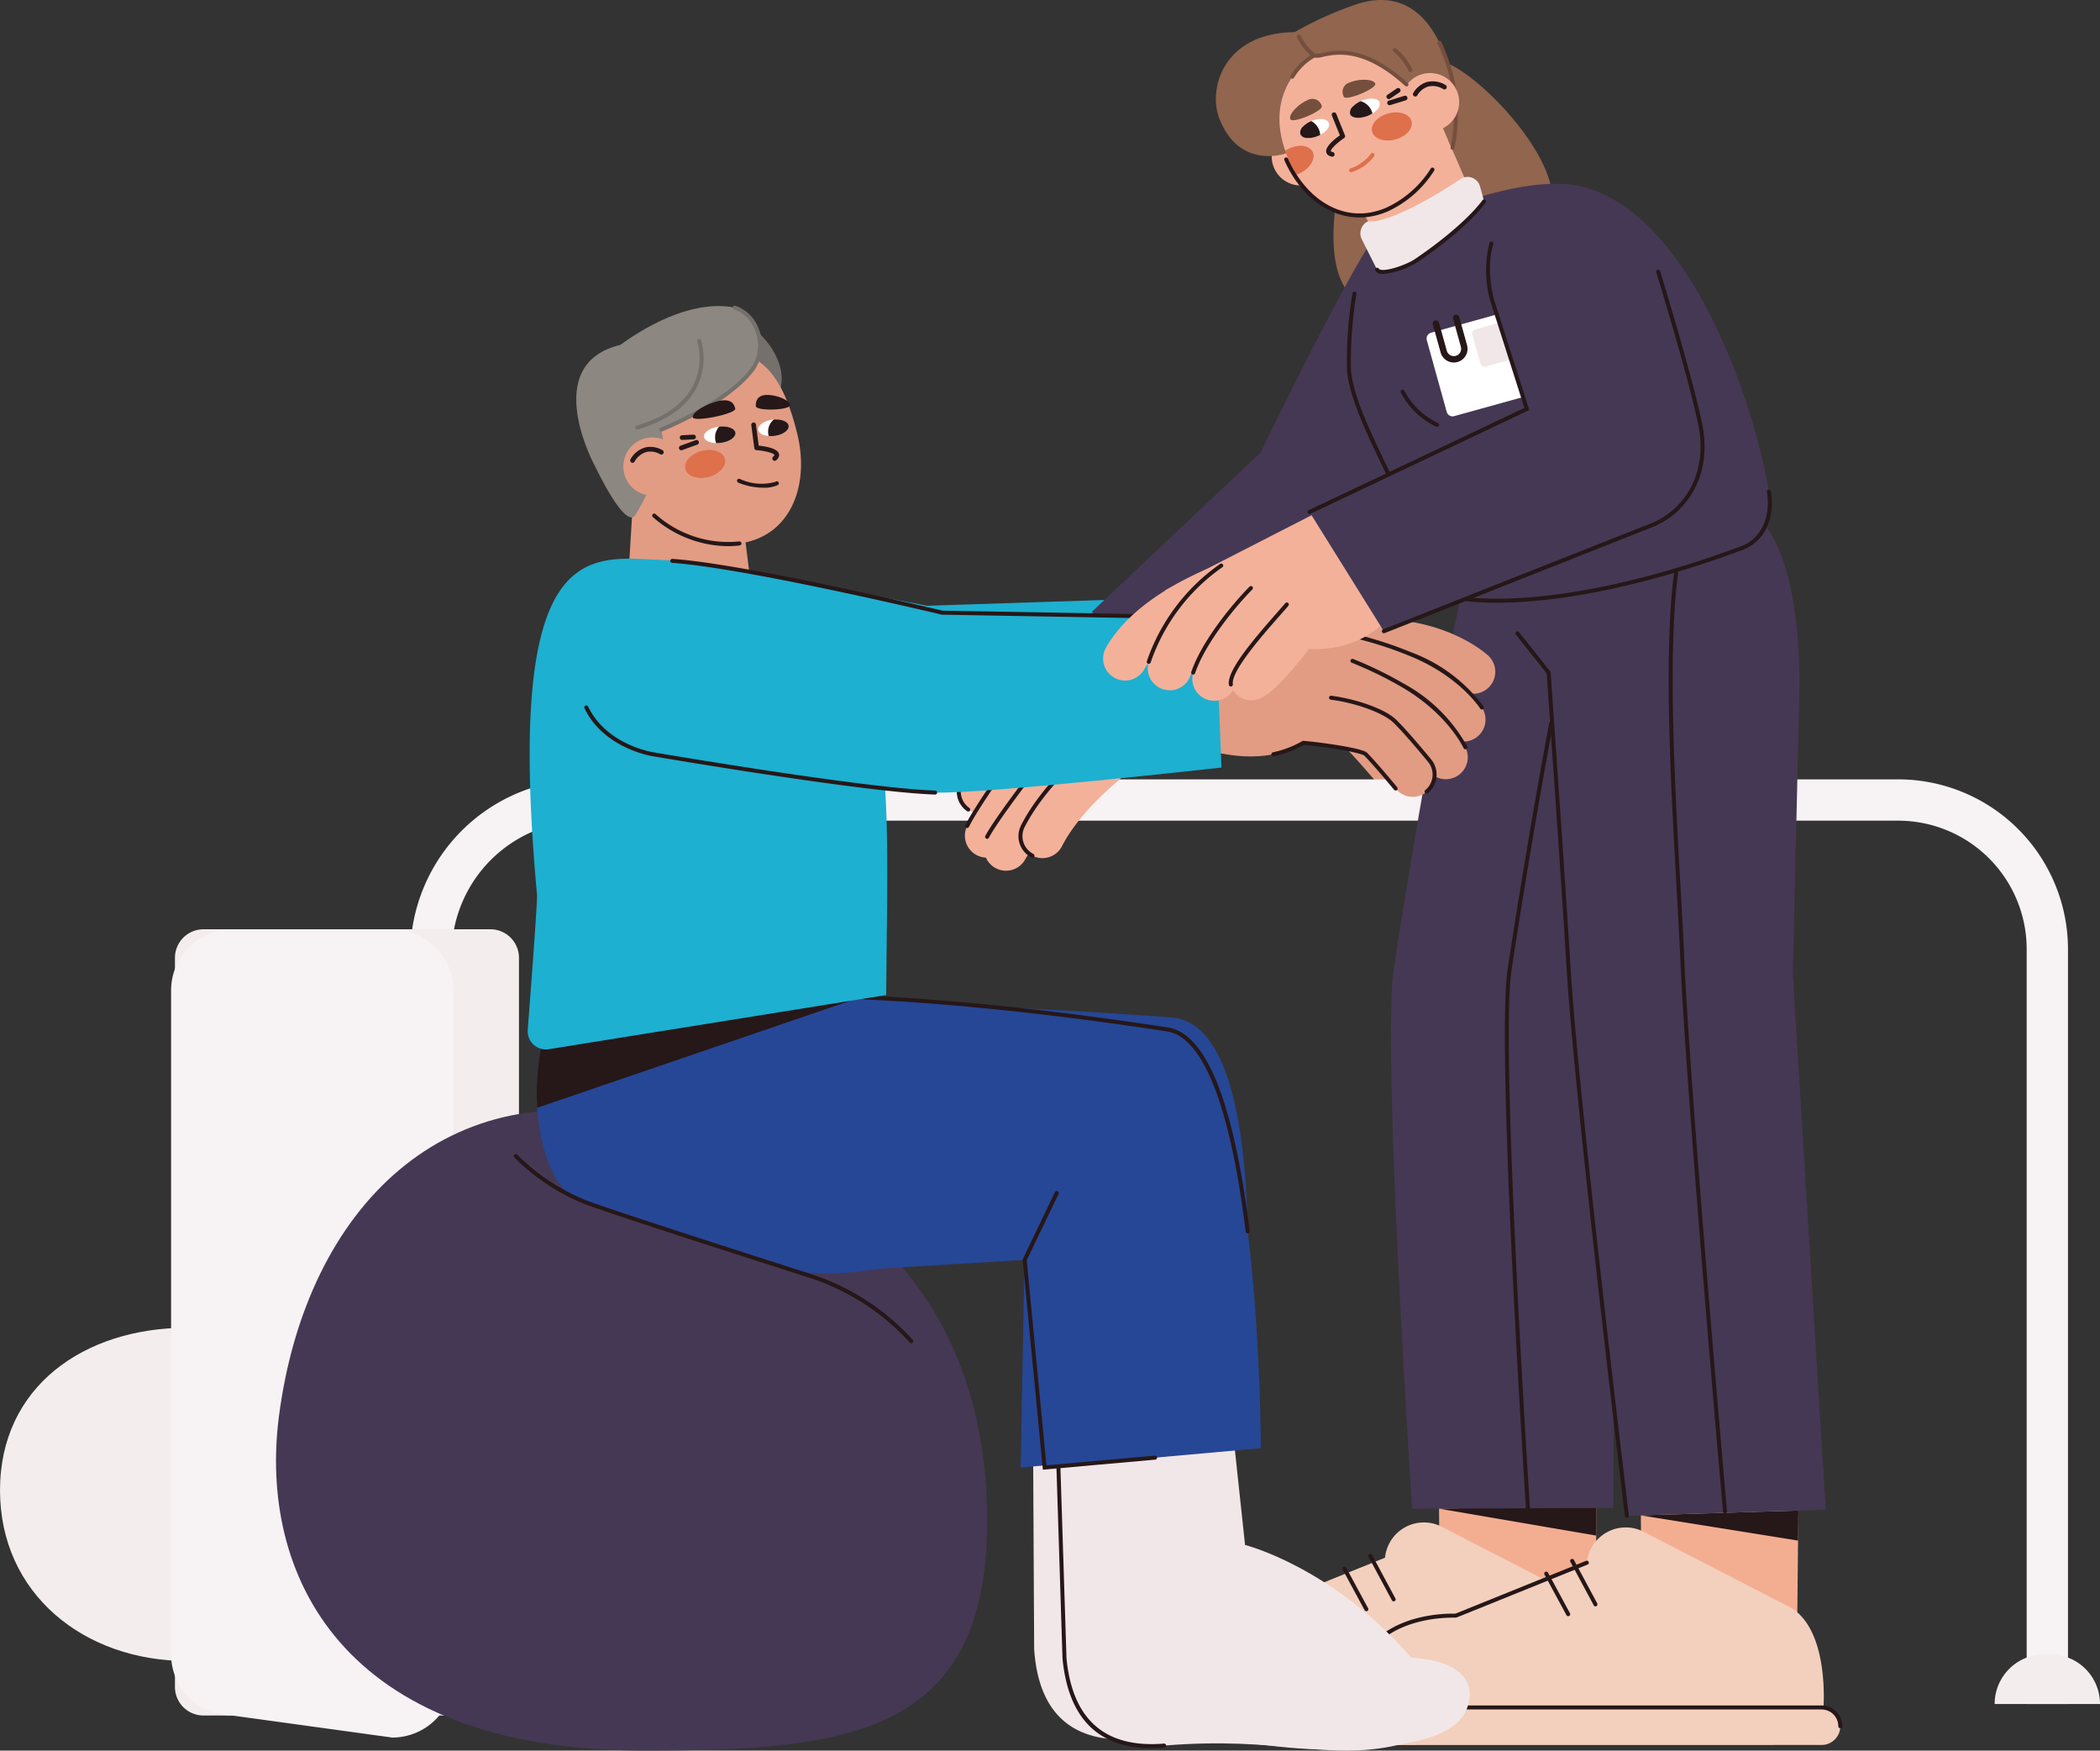 <svg xmlns="http://www.w3.org/2000/svg" width="288" height="240.027" viewBox="0 0 288 240.027">
  <rect x="0" y="0" width="288" height="240.027" fill="#333333" stroke="none"/>
  <g id="Group_37066" data-name="Group 37066" transform="translate(-48.985 -203.053)">
    <g id="Group_38" data-name="Group 38" transform="translate(127.804 280.865)">
      <g id="Group_37" data-name="Group 37" transform="translate(82.641 4.506)">
        <path id="Path_167" data-name="Path 167" d="M154.9,261.372a16.116,16.116,0,0,0-6.36-5.719,43.581,43.581,0,0,0-8.505-3.565,4.95,4.95,0,0,1-1.2-.467,3.014,3.014,0,0,1,2.678-5.382c.066.02.152.044.258.078a49.194,49.194,0,0,1,9.635,4.034c6.2,3.349,8.6,7.772,8.854,8.265a3.013,3.013,0,1,1-5.358,2.756Zm-13.13-15.055a49.194,49.194,0,0,1,9.635,4.034c6.2,3.349,8.6,7.772,8.854,8.265Zm.13.116Zm0,0h0Z" transform="translate(-121.804 -242.279)" fill="#e29c83"/>
        <path id="Path_168" data-name="Path 168" d="M169.745,253.6a21.579,21.579,0,0,0-10.552-5.945,53.558,53.558,0,0,0-6.185-1.256l-.008,0c-5.889-.927-23.408-2.243-23.408-2.243l1.741,18.629c12.511,4.124,18.086-4.283,20.431-10.47a46.908,46.908,0,0,1,5.9,1.172,16.113,16.113,0,0,1,7.528,4.058,3.013,3.013,0,1,0,4.559-3.942Z" transform="translate(-129.591 -244.149)" fill="#e29c83"/>
        <path id="Path_169" data-name="Path 169" d="M151.458,262.345c-.8-.939-3.063-3.537-4.271-4.691-1.526-.709-8-1.37-9.537-1.368a3.012,3.012,0,0,1-.357-6.013c.1-.008,11.071.252,13.851,2.828,1.633,1.512,4.571,4.948,4.9,5.336a3.013,3.013,0,0,1-4.587,3.908Zm-13.785-6.059.07,0Z" transform="translate(-124.661 -238.007)" fill="#e29c83"/>
        <path id="Path_170" data-name="Path 170" d="M156.834,258.428a.269.269,0,0,1-.242-.148,21.3,21.3,0,0,0-8.741-8.149,52.02,52.02,0,0,0-6.9-3.129.274.274,0,1,1,.186-.515,52.762,52.762,0,0,1,6.975,3.163,21.868,21.868,0,0,1,8.968,8.379.277.277,0,0,1-.118.371A.312.312,0,0,1,156.834,258.428Z" transform="translate(-118.379 -241.819)" fill="#261718"/>
        <path id="Path_171" data-name="Path 171" d="M152.433,264.507a16.137,16.137,0,0,0-5.536-6.518,43.462,43.462,0,0,0-7.948-4.673,5.006,5.006,0,0,1-1.13-.625,3.013,3.013,0,0,1,3.375-4.974l.246.11a49.388,49.388,0,0,1,9.008,5.29,21.585,21.585,0,0,1,7.666,9.378,3.013,3.013,0,1,1-5.681,2.011Zm-10.993-16.68a49.388,49.388,0,0,1,9.008,5.29,21.585,21.585,0,0,1,7.666,9.378Zm.114.134,0,0Zm0,0h0Z" transform="translate(-122.487 -240.975)" fill="#e29c83"/>
        <path id="Path_172" data-name="Path 172" d="M154.585,262.026a.276.276,0,0,1-.258-.18,21.31,21.31,0,0,0-7.57-9.25,52.682,52.682,0,0,0-6.42-4.026.27.27,0,0,1-.114-.369.277.277,0,0,1,.371-.116,53.062,53.062,0,0,1,6.486,4.07,21.875,21.875,0,0,1,7.764,9.507.276.276,0,0,1-.166.351A.368.368,0,0,1,154.585,262.026Z" transform="translate(-118.959 -240.232)" fill="#261718"/>
        <path id="Path_173" data-name="Path 173" d="M151.915,263.2a.273.273,0,0,1-.176-.483,2.738,2.738,0,0,0,.306-3.862c-.13-.152-3.219-3.774-4.877-5.312-1.388-1.284-5.182-2.586-8.637-2.961a.274.274,0,1,1,.06-.545c3.075.335,7.255,1.536,8.95,3.1,1.655,1.532,4.593,4.97,4.922,5.358a3.286,3.286,0,0,1-.369,4.633A.263.263,0,0,1,151.915,263.2Z" transform="translate(-120.869 -238.247)" fill="#261718"/>
      </g>
      <path id="Path_174" data-name="Path 174" d="M136.915,271.816c-9.893.186-38.806-3.293-38.806-3.293-13.28-1.242-9.176-15.6-9.176-15.6C89.4,247.5,95.525,241.8,100.971,241.9c10.288.188,35.685,5.242,35.685,5.242l37.455-1.222,1.859,20.505S143.729,271.69,136.915,271.816Z" transform="translate(-88.334 -241.899)" fill="#1db0d0"/>
    </g>
    <g id="Group_41" data-name="Group 41" transform="translate(48.985 309.907)">
      <g id="Group_39" data-name="Group 39" transform="translate(56.27)">
        <path id="Path_175" data-name="Path 175" d="M304.416,383.175h-5.665v-103.5a17.627,17.627,0,0,0-17.609-17.609H101.1a18.383,18.383,0,0,0-18.362,18.364V380.51H77.077V280.429A24.055,24.055,0,0,1,101.1,256.4H281.142a23.3,23.3,0,0,1,23.274,23.276Z" transform="translate(-77.077 -256.398)" fill="#f7f2f3"/>
        <path id="Path_176" data-name="Path 176" d="M200,323.093H185.552a6.8,6.8,0,0,1,6.8-6.8h.849a6.8,6.8,0,0,1,6.8,6.8Z" transform="translate(31.731 -196.317)" fill="#f4edee"/>
      </g>
      <path id="Path_177" data-name="Path 177" d="M100.346,316.217c0,14.184-11.5,23.414-25.679,23.414s-25.681-9.23-25.681-23.414,11.5-22.282,25.681-22.282S100.346,302.033,100.346,316.217Z" transform="translate(-48.985 -218.746)" fill="#f4edee"/>
      <g id="Group_40" data-name="Group 40" transform="translate(23.464 20.558)">
        <path id="Rectangle_29" data-name="Rectangle 29" d="M3.919,0H43.263a3.918,3.918,0,0,1,3.918,3.918V103.88a3.918,3.918,0,0,1-3.918,3.918H3.918A3.918,3.918,0,0,1,0,103.88V3.919A3.919,3.919,0,0,1,3.919,0Z" transform="translate(0.528 0)" fill="#f4edee"/>
        <path id="Path_178" data-name="Path 178" d="M91.032,377.483,69.08,374.46a8.383,8.383,0,0,1-8.381-8.383V275.042a8.38,8.38,0,0,1,8.381-8.381H91.032a8.381,8.381,0,0,1,8.381,8.381V369.1A8.381,8.381,0,0,1,91.032,377.483Z" transform="translate(-60.699 -266.661)" fill="#f7f2f3"/>
      </g>
    </g>
    <path id="Path_179" data-name="Path 179" d="M165.406,335.391c0,29.357-19.051,31.472-47.03,31.472-41.89,0-52.847-24.558-50.095-45.814,3.756-29,23.348-47.639,50.66-40.478C148.211,288.246,165.406,306.034,165.406,335.391Z" transform="translate(18.955 76.216)" fill="#453854"/>
    <g id="Group_51" data-name="Group 51" transform="translate(180.197 203.053)">
      <g id="Group_42" data-name="Group 42" transform="translate(25.326 199.329)">
        <path id="Path_180" data-name="Path 180" d="M147.49,304.3l.138,19.571,21.317,4.329.254-25.635Z" transform="translate(-106.715 -302.564)" fill="#f3ae91"/>
        <path id="Path_181" data-name="Path 181" d="M128.3,332.459h63.556s1-10.682-4.291-14.108l-20.345-10.49a5.353,5.353,0,0,0-7.782,4.238h0l-17.988,7.265s-5.753-.312-9.863,2.74S128.3,332.459,128.3,332.459Z" transform="translate(-126.029 -297.855)" fill="#f3d0bd"/>
        <path id="Path_182" data-name="Path 182" d="M129.706,324.736l63.025-.01a2.57,2.57,0,0,0,2.57-2.57h0a2.572,2.572,0,0,0-2.572-2.572H129.706a2.572,2.572,0,0,0-2.572,2.572v.01A2.571,2.571,0,0,0,129.706,324.736Z" transform="translate(-127.134 -285.493)" fill="#f3d0bd"/>
        <path id="Path_183" data-name="Path 183" d="M194.15,322.568a.275.275,0,0,1-.274-.274,2.3,2.3,0,0,0-2.3-2.3H128.555a.274.274,0,0,1,0-.549h63.023a2.85,2.85,0,0,1,2.846,2.846A.275.275,0,0,1,194.15,322.568Z" transform="translate(-125.983 -285.63)" fill="#261718"/>
        <path id="Path_184" data-name="Path 184" d="M147.511,306.533l21.556,3.693.041-4.12Z" transform="translate(-106.695 -299.012)" fill="#261718"/>
        <path id="Path_185" data-name="Path 185" d="M146.14,315.923a.274.274,0,0,1-.24-.144L142.7,309.82a.273.273,0,0,1,.481-.26l3.2,5.959a.272.272,0,0,1-.112.371A.258.258,0,0,1,146.14,315.923Z" transform="translate(-111.549 -295.691)" fill="#261718"/>
        <path id="Path_186" data-name="Path 186" d="M144.18,316.4a.28.28,0,0,1-.24-.142l-3.013-5.573a.273.273,0,0,1,.481-.26L144.422,316a.274.274,0,0,1-.11.371A.261.261,0,0,1,144.18,316.4Z" transform="translate(-113.332 -294.822)" fill="#261718"/>
      </g>
      <g id="Group_43" data-name="Group 43" transform="translate(35.537)">
        <path id="Path_187" data-name="Path 187" d="M154.486,207.208c-8.617-.19-11.572,9.587-11.572,9.587s-6.75,19.708,1.372,23.8c5.853,2.951,17.264-2.2,17.264-2.2,1.32.671,5.136,2.079,5.771-9.284a1.669,1.669,0,0,0,2.46-.673C173.178,221.887,158.972,207.309,154.486,207.208Z" transform="translate(-124.156 -198.887)" fill="#91654e"/>
        <path id="Path_188" data-name="Path 188" d="M143.691,214.166a3.984,3.984,0,1,1-5.242-2.065A3.983,3.983,0,0,1,143.691,214.166Z" transform="translate(-128.399 -194.309)" fill="#f4b19a"/>
        <path id="Path_189" data-name="Path 189" d="M160.7,217.857a13.5,13.5,0,0,1-.839,3.982,15.185,15.185,0,0,1-8.189,8.745,9.9,9.9,0,0,1-1.376.445c-4.421,1.11-8.449-1.152-10.969-5.178-.016-.028-.034-.056-.056-.088-.06-.1-.124-.208-.186-.316A16.093,16.093,0,0,1,138,223.231c-.056-.126-.1-.264-.148-.4-.044-.12-.088-.24-.126-.361-.034-.082-.06-.166-.088-.252-.092-.252-.176-.517-.246-.777a30.351,30.351,0,0,1-1.084-5.364c-.577-5.961,1.879-8.86,6.963-10.915,6.41-2.608,13.855.839,16.624,7.682a10.369,10.369,0,0,1,.427,1.276A11.532,11.532,0,0,1,160.7,217.857Z" transform="translate(-128.221 -201.812)" fill="#f4b19a"/>
        <path id="Path_190" data-name="Path 190" d="M139.06,216.762a4.2,4.2,0,0,1-.543.23c-.06-.1-.124-.208-.186-.316a16.093,16.093,0,0,1-1.078-2.215c-.056-.126-.1-.264-.148-.4-.044-.12-.088-.24-.126-.361a4.064,4.064,0,0,1,.411-.236c1.38-.7,2.87-.527,3.337.377S140.442,216.061,139.06,216.762Z" transform="translate(-127.469 -193.041)" fill="#de704b"/>
        <path id="Path_191" data-name="Path 191" d="M142.278,223.179l11.039-11.325,3.934,9.054c-4.948,1.8-8.163,3.638-13.2,5.565Z" transform="translate(-122.154 -194.225)" fill="#f4b19a"/>
        <path id="Path_192" data-name="Path 192" d="M141.656,210.779c.276.661-4.03,2.478-4.309,1.817s1.114-2.077,2.3-2.58A1.339,1.339,0,0,1,141.656,210.779Z" transform="translate(-127.136 -196.254)" fill="#754f3e"/>
        <path id="Path_193" data-name="Path 193" d="M147.242,222.06c-4.174,0-8.114-2.908-10.31-7.844a.276.276,0,0,1,.14-.363.271.271,0,0,1,.361.138c2.528,5.691,7.449,8.573,12.251,7.165a9.621,9.621,0,0,0,1.328-.485,14.3,14.3,0,0,0,6-5.322.273.273,0,0,1,.461.294,14.856,14.856,0,0,1-6.234,5.526,10.281,10.281,0,0,1-1.4.513A9.221,9.221,0,0,1,147.242,222.06Z" transform="translate(-127.539 -192.244)" fill="#261718"/>
        <path id="Path_194" data-name="Path 194" d="M141.072,210.831c.276.661,4.591-1.136,4.315-1.8s-2.261-.663-3.453-.164A1.336,1.336,0,0,0,141.072,210.831Z" transform="translate(-123.528 -197.576)" fill="#754f3e"/>
        <path id="Path_195" data-name="Path 195" d="M145.194,211.255a.818.818,0,0,1-.124.138.724.724,0,0,1-.114.108.7.7,0,0,1-.124.106,2.577,2.577,0,0,1-.324.224,3.109,3.109,0,0,1-.387.21,1.64,1.64,0,0,1-.238.114,3.361,3.361,0,0,1-.789.22,1.816,1.816,0,0,1-.407.054,1.174,1.174,0,0,1-.2,0c-.515-.01-.915-.184-1.038-.493a1.048,1.048,0,0,1,.4-1.076,2.734,2.734,0,0,1,.591-.469l.008-.006a2.124,2.124,0,0,1,.335-.184c0-.01,0-.01.012-.006.03-.016.062-.032.092-.046a1.07,1.07,0,0,1,.156-.07,2.44,2.44,0,0,1,.254-.094,4,4,0,0,1,.541-.132,1.534,1.534,0,0,1,.286-.036,2.388,2.388,0,0,1,.314-.014c.519,0,.919.178,1.038.5A.955.955,0,0,1,145.194,211.255Z" transform="translate(-123.035 -196.277)" fill="#fff"/>
        <path id="Path_196" data-name="Path 196" d="M151.847,203.532a47.324,47.324,0,0,0-8.81,3.93c-9.775.094-11.884,7.76-10.356,11.77,2.75,7.219,9.188,4.841,9.188,4.841-3.433-9.242,3.868-13.421,3.868-13.421a12.44,12.44,0,0,1,12.77,4.132l4.056,3.95,1.941,4.513a19.922,19.922,0,0,0,.124-9.34C161.854,202.576,155.787,202.338,151.847,203.532Z" transform="translate(-132.232 -203.053)" fill="#91654e"/>
        <path id="Path_197" data-name="Path 197" d="M141.736,212.586l0,0a.5.5,0,0,1-.082.1,2.868,2.868,0,0,1-.3.3c-.036.02-.07.052-.11.08a3.745,3.745,0,0,1-.481.294l-.12.066a1.551,1.551,0,0,1-.238.108,3.493,3.493,0,0,1-.831.23,3.545,3.545,0,0,1-.379.034,2.158,2.158,0,0,1-.282-.012.969.969,0,0,1-.871-.493,1.073,1.073,0,0,1,.391-1.1,3.081,3.081,0,0,1,.633-.487,1.655,1.655,0,0,1,.258-.138l.01,0a.763.763,0,0,1,.2-.092.074.074,0,0,1,.03-.016,2.238,2.238,0,0,1,.244-.086,3.632,3.632,0,0,1,.513-.13,2.721,2.721,0,0,1,.282-.036,1.668,1.668,0,0,1,.3-.006,1.049,1.049,0,0,1,1.036.517A.889.889,0,0,1,141.736,212.586Z" transform="translate(-126.451 -194.875)" fill="#fff"/>
        <path id="Path_198" data-name="Path 198" d="M149.472,220.792a.249.249,0,0,1-.054-.006.273.273,0,0,1-.216-.32,22.973,22.973,0,0,0-.052-9.288,24.721,24.721,0,0,0-1.723-4.946.274.274,0,0,1,.493-.24,25.473,25.473,0,0,1,1.761,5.058,23.086,23.086,0,0,1,.058,9.521A.274.274,0,0,1,149.472,220.792Z" transform="translate(-117.017 -200.259)" fill="#754f3e"/>
        <path id="Path_199" data-name="Path 199" d="M145.2,213.531a3.984,3.984,0,1,0,2.2-5.186A3.983,3.983,0,0,0,145.2,213.531Z" transform="translate(-119.512 -198.037)" fill="#f4b19a"/>
        <path id="Path_200" data-name="Path 200" d="M140.707,216.814a.321.321,0,0,0-.02-.625c-.208-.044-.26-.1-.262-.114-.054-.266.809-1.12,1.811-1.793a.323.323,0,0,0,.122-.391l-1.192-2.947a.318.318,0,0,0-.419-.176.322.322,0,0,0-.178.419l1.1,2.706c-.749.527-2.021,1.546-1.873,2.308.044.218.212.5.767.617A.336.336,0,0,0,140.707,216.814Z" transform="translate(-124.66 -195.339)" fill="#261718"/>
        <path id="Path_201" data-name="Path 201" d="M142.95,213.4c.264.986,1.691,1.458,3.185,1.056s2.49-1.528,2.225-2.512-1.691-1.458-3.185-1.056S142.683,212.417,142.95,213.4Z" transform="translate(-121.524 -195.335)" fill="#de704b"/>
        <path id="Path_202" data-name="Path 202" d="M150.123,209.722a.321.321,0,0,0,.07-.593,3.329,3.329,0,0,0-2.614-.393,3.289,3.289,0,0,0-1.815,1.488.321.321,0,1,0,.567.3,2.694,2.694,0,0,1,1.442-1.176,2.744,2.744,0,0,1,2.113.345A.308.308,0,0,0,150.123,209.722Z" transform="translate(-118.696 -197.473)" fill="#261718"/>
        <path id="Path_203" data-name="Path 203" d="M140.75,213.1a.923.923,0,0,1,.012.124l-.12.066a1.551,1.551,0,0,1-.238.108,3.493,3.493,0,0,1-.831.23,3.545,3.545,0,0,1-.379.034,2.158,2.158,0,0,1-.282-.012.969.969,0,0,1-.871-.493,1.073,1.073,0,0,1,.391-1.1,3.081,3.081,0,0,1,.633-.487,1.655,1.655,0,0,1,.258-.138l.01,0a.763.763,0,0,1,.2-.092A2.333,2.333,0,0,1,140.75,213.1Z" transform="translate(-126.451 -194.735)" fill="#261718"/>
        <path id="Path_204" data-name="Path 204" d="M144.507,211.658a3.109,3.109,0,0,1-.387.21,1.64,1.64,0,0,1-.238.114,3.361,3.361,0,0,1-.789.22,1.816,1.816,0,0,1-.407.054,1.174,1.174,0,0,1-.2,0c-.515-.01-.915-.184-1.038-.493a1.048,1.048,0,0,1,.4-1.076,2.734,2.734,0,0,1,.591-.469l.008-.006a2.124,2.124,0,0,1,.335-.184c0-.01,0-.01.012-.006.03-.016.062-.032.092-.046A2.314,2.314,0,0,1,144.507,211.658Z" transform="translate(-123.035 -196.103)" fill="#261718"/>
        <path id="Path_205" data-name="Path 205" d="M141.612,216.169l-.028,0a.274.274,0,0,1,.028-.545,6.1,6.1,0,0,0,2.734-1.989.274.274,0,0,1,.443.323A6.013,6.013,0,0,1,141.612,216.169Z" transform="translate(-123.083 -192.552)" fill="#de704b"/>
        <path id="Path_206" data-name="Path 206" d="M145.337,209.131a.324.324,0,0,1,.447.086.319.319,0,0,1-.044.413.211.211,0,0,1-.04.034l-1.286.875a.324.324,0,0,1-.447-.086.316.316,0,0,1,.086-.447Z" transform="translate(-120.518 -197.01)" fill="#261718"/>
        <path id="Path_207" data-name="Path 207" d="M146.633,210.159a.329.329,0,0,1-.126.074l-2.123.657a.321.321,0,1,1-.19-.613l2.125-.659a.321.321,0,0,1,.314.541Z" transform="translate(-120.462 -196.482)" fill="#261718"/>
        <path id="Path_208" data-name="Path 208" d="M152.812,212.531a.266.266,0,0,1-.182-.072c-5.669-5.162-9.434-4.379-11.245-4a2.27,2.27,0,0,1-1.32.07c-1.086-.5-2.211-2.612-2.259-2.7a.274.274,0,0,1,.485-.256,6.881,6.881,0,0,0,2,2.462,2.5,2.5,0,0,0,.979-.108c1.9-.395,5.851-1.218,11.726,4.134a.274.274,0,0,1-.186.477Z" transform="translate(-126.673 -200.677)" fill="#754f3e"/>
        <path id="Path_209" data-name="Path 209" d="M137.6,210.175a.278.278,0,0,1-.13-.032.273.273,0,0,1-.11-.371,8.16,8.16,0,0,1,3.137-3.031.274.274,0,1,1,.254.485,7.7,7.7,0,0,0-2.908,2.806A.273.273,0,0,1,137.6,210.175Z" transform="translate(-127.119 -199.384)" fill="#754f3e"/>
        <path id="Path_210" data-name="Path 210" d="M146.765,209.637a.273.273,0,0,1-.246-.152,7.624,7.624,0,0,0-2.061-2.64.275.275,0,0,1,.32-.447,8.082,8.082,0,0,1,2.231,2.844.275.275,0,0,1-.124.369A.283.283,0,0,1,146.765,209.637Z" transform="translate(-120.082 -199.748)" fill="#754f3e"/>
      </g>
      <g id="Group_44" data-name="Group 44" transform="translate(59.546 71.933)">
        <path id="Path_211" data-name="Path 211" d="M144.585,300.094c-1.6,10.779,2.54,73.8,2.54,73.8l27.6-.112.138-71.862,14.739-43.1a27.789,27.789,0,0,0-1.9-19.856c-10.795.593-21.565,1.544-32.306,2.945C149.7,265.587,144.585,300.094,144.585,300.094Z" transform="translate(-144.218 -238.964)" fill="#453854"/>
        <path id="Path_212" data-name="Path 212" d="M155.189,360.663a.275.275,0,0,1-.272-.256c-.042-.629-4.12-63.175-2.534-73.861.022-.16,2.428-16.327,5.721-33.892a.273.273,0,1,1,.537.1c-3.289,17.553-5.693,33.71-5.717,33.87-1.576,10.628,2.5,73.114,2.54,73.743a.273.273,0,0,1-.256.292Z" transform="translate(-136.395 -225.456)" fill="#261718"/>
      </g>
      <g id="Group_45" data-name="Group 45" transform="translate(53.005 200.016)">
        <path id="Path_213" data-name="Path 213" d="M161.309,304.642l.137,19.573,21.317,4.327.254-25.635Z" transform="translate(-120.533 -302.907)" fill="#f3ae91"/>
        <path id="Path_214" data-name="Path 214" d="M142.121,332.8h63.556s1-10.684-4.291-14.108L181.04,308.2a5.355,5.355,0,0,0-7.784,4.24h0l-17.988,7.265s-5.751-.315-9.861,2.738S142.121,332.8,142.121,332.8Z" transform="translate(-139.847 -298.197)" fill="#f3d0bd"/>
        <path id="Path_215" data-name="Path 215" d="M143.865,320.434a.273.273,0,0,1-.162-.493c3.764-2.8,8.876-2.824,9.863-2.8a.519.519,0,0,0,.226-.044l17.819-7.2a.272.272,0,0,1,.357.15.275.275,0,0,1-.15.359L154,317.607a1.183,1.183,0,0,1-.445.082c-.957-.02-5.9,0-9.525,2.69A.265.265,0,0,1,143.865,320.434Z" transform="translate(-138.305 -295.91)" fill="#261718"/>
        <path id="Path_216" data-name="Path 216" d="M143.522,325.078l63.027-.01a2.57,2.57,0,0,0,2.57-2.57h0a2.571,2.571,0,0,0-2.572-2.57H143.522a2.569,2.569,0,0,0-2.57,2.57v.01A2.568,2.568,0,0,0,143.522,325.078Z" transform="translate(-140.952 -285.834)" fill="#f3d0bd"/>
        <path id="Path_217" data-name="Path 217" d="M207.968,322.91a.274.274,0,0,1-.274-.274,2.3,2.3,0,0,0-2.3-2.3H142.371a.274.274,0,0,1,0-.549H205.4a2.849,2.849,0,0,1,2.846,2.844A.274.274,0,0,1,207.968,322.91Z" transform="translate(-139.801 -285.971)" fill="#261718"/>
        <path id="Path_218" data-name="Path 218" d="M161.309,307.106l21.6,3.462.041-4.12Z" transform="translate(-120.533 -299.354)" fill="#261718"/>
        <path id="Path_219" data-name="Path 219" d="M159.958,316.267a.274.274,0,0,1-.24-.146l-3.2-5.957A.274.274,0,1,1,157,309.9l3.2,5.959a.275.275,0,0,1-.112.371A.278.278,0,0,1,159.958,316.267Z" transform="translate(-125.367 -296.034)" fill="#261718"/>
        <path id="Path_220" data-name="Path 220" d="M158,316.744a.274.274,0,0,1-.24-.144l-3.013-5.569a.274.274,0,0,1,.481-.262l3.015,5.571a.272.272,0,0,1-.112.371A.258.258,0,0,1,158,316.744Z" transform="translate(-127.15 -295.165)" fill="#261718"/>
      </g>
      <g id="Group_46" data-name="Group 46" transform="translate(76.626 66.999)">
        <path id="Path_221" data-name="Path 221" d="M193.534,376.5l-27.268.827s-6.847-56.294-8.01-75.249C156.9,279.962,154.35,243.9,154.5,242.7c.6-4.767,12.746-6.839,21.669-6.025,9.162.833,12.281,8.257,13.411,19.135a71.334,71.334,0,0,1,.331,9.042l-.887,38.2Z" transform="translate(-150.988 -236.501)" fill="#453854"/>
        <path id="Path_222" data-name="Path 222" d="M168.023,367.8a.271.271,0,0,1-.27-.24c-.068-.563-6.863-56.519-8.012-75.264-.633-10.328-1.39-21.2-2-29.93-.274-3.95-.521-7.475-.711-10.332l-4.228-5.314a.274.274,0,0,1,.429-.343l4.335,5.45.006.086c.192,2.872.439,6.424.717,10.414.607,8.733,1.362,19.6,2,29.934,1.148,18.731,7.94,74.669,8.008,75.232a.272.272,0,0,1-.238.3Z" transform="translate(-152.744 -226.698)" fill="#261718"/>
        <path id="Path_223" data-name="Path 223" d="M170.953,371.712a.274.274,0,0,1-.272-.25c-.05-.573-5.066-57.394-5.883-76.353-.114-2.646-.3-5.869-.489-9.278-.781-13.853-1.849-32.82-.232-43.817a.274.274,0,1,1,.543.08c-1.608,10.941-.543,29.878.236,43.705.192,3.413.375,6.636.489,9.288.817,18.947,5.831,75.754,5.881,76.325a.276.276,0,0,1-.248.3Z" transform="translate(-142.223 -231.208)" fill="#261718"/>
      </g>
      <path id="Path_224" data-name="Path 224" d="M148.152,221.613c-4.417,1.945-6.5,10.755-6.5,10.755a56.394,56.394,0,0,0-.337,9.881c.14,4.843,5.352,12.92,8.665,19.644a55.815,55.815,0,0,1,2.987,7.341,5.165,5.165,0,0,0,4.629,3.371c8.866.873,22.222-1.24,37.716-7.033,3.1-1.162,4.228-4.459,3.7-7.732C197.1,246.053,188.321,219.6,173.3,216.008,170.516,215.343,163.663,214.785,148.152,221.613Z" transform="translate(-87.629 -190.433)" fill="#453854"/>
      <path id="Path_225" data-name="Path 225" d="M153.638,252.072c-1.442,0-2.814-.064-4.108-.19a.274.274,0,0,1-.246-.3.28.28,0,0,1,.3-.248c9.473.929,23.174-1.624,37.592-7.015,2.708-1.014,4.092-3.93,3.525-7.433a.273.273,0,1,1,.539-.088c.613,3.772-.909,6.927-3.874,8.032C174.839,249.516,162.835,252.072,153.638,252.072Z" transform="translate(-79.592 -169.435)" fill="#261718"/>
      <g id="Group_48" data-name="Group 48" transform="translate(0 29.506)">
        <g id="Group_47" data-name="Group 47" transform="translate(0 54.764)">
          <path id="Path_226" data-name="Path 226" d="M130.079,246.234,117.714,262.7s18.494,12.886,26.755-5.268L134.223,246.05A2.687,2.687,0,0,0,130.079,246.234Z" transform="translate(-111.257 -245.085)" fill="#f4b19a"/>
          <path id="Path_227" data-name="Path 227" d="M137.477,250.621a3.092,3.092,0,0,1-.609.4l-9.975,4.914a2.308,2.308,0,0,1-.228.1l-7.65,3.007a3.012,3.012,0,1,1-2.2-5.607l7.532-2.963s5.939-4.273,8.882-5.034c3.147-.813,4.281.056,5.016,1.548A3.015,3.015,0,0,1,137.477,250.621Z" transform="translate(-114.08 -245.123)" fill="#f4b19a"/>
          <path id="Path_228" data-name="Path 228" d="M119.215,267.956a3.014,3.014,0,0,1-4.05-4.289c4.527-6.532,13.152-13.595,13.517-13.893a3.013,3.013,0,0,1,3.808,4.671c-.082.068-8.333,6.83-12.373,12.657A3.039,3.039,0,0,1,119.215,267.956Z" transform="translate(-114.354 -241.137)" fill="#f4b19a"/>
          <path id="Path_229" data-name="Path 229" d="M116.06,267.934a.268.268,0,0,1-.156-.05,3.292,3.292,0,0,1-.829-4.575c4.543-6.552,13.2-13.651,13.569-13.949a.275.275,0,0,1,.349.425c-.367.3-8.968,7.349-13.467,13.837a2.744,2.744,0,0,0,.691,3.814.274.274,0,0,1-.156.5Z" transform="translate(-114.49 -240.936)" fill="#261718"/>
          <path id="Path_230" data-name="Path 230" d="M120,272.31a3.013,3.013,0,0,1-4.649-3.624c1.767-3.634,10.564-15.582,11.56-16.932a3.014,3.014,0,1,1,4.849,3.579c-3.786,5.124-9.835,13.615-10.991,15.989A2.987,2.987,0,0,1,120,272.31Z" transform="translate(-113.93 -239.701)" fill="#f4b19a"/>
          <path id="Path_231" data-name="Path 231" d="M115.339,267.11a.282.282,0,0,1-.12-.026.274.274,0,0,1-.126-.369c1.328-2.728,6.57-10.085,9.579-14.228a.274.274,0,1,1,.443.323c-3,4.126-8.219,11.454-9.529,14.146A.273.273,0,0,1,115.339,267.11Z" transform="translate(-113.915 -237.851)" fill="#261718"/>
          <path id="Path_232" data-name="Path 232" d="M121.31,272.061a3.015,3.015,0,0,1-4.577-3.768c1.47-2.656,9.771-13.352,10.714-14.564a3.014,3.014,0,0,1,4.757,3.7c-3.447,4.431-9.262,12.091-10.2,13.783A3.044,3.044,0,0,1,121.31,272.061Z" transform="translate(-112.619 -237.657)" fill="#f4b19a"/>
          <path id="Path_233" data-name="Path 233" d="M123.805,268.969a3.014,3.014,0,0,1-4.623-3.678c2.926-5.737,8.779-10.494,9.026-10.692a3.013,3.013,0,0,1,4.236.453c1.046,1.3,5.7-1.328-.453,4.234-.09.084-5.118,4.19-7.441,8.745A3.068,3.068,0,0,1,123.805,268.969Z" transform="translate(-110.115 -236.289)" fill="#f4b19a"/>
          <path id="Path_234" data-name="Path 234" d="M120.635,275.076a.276.276,0,0,1-.124-.03,3.285,3.285,0,0,1-1.434-4.423c2.778-5.444,8.126-9.983,9.024-10.72.21-.873,1.953-7.52,6.786-11.351a.273.273,0,1,1,.341.427c-5,3.964-6.6,11.063-6.614,11.135l-.02.094-.074.058c-.621.507-6.139,5.092-8.956,10.606a2.742,2.742,0,0,0,1.2,3.686.275.275,0,0,1-.124.519Z" transform="translate(-110.254 -241.745)" fill="#261718"/>
          <path id="Path_235" data-name="Path 235" d="M116.7,267.66a.256.256,0,0,1-.128-.034.273.273,0,0,1-.112-.369c1.432-2.674,6.957-9.827,10.124-13.851a.273.273,0,0,1,.429.339c-3.153,4.01-8.657,11.133-10.067,13.769A.278.278,0,0,1,116.7,267.66Z" transform="translate(-112.543 -236.919)" fill="#261718"/>
        </g>
        <path id="Path_236" data-name="Path 236" d="M164.807,265.516c6.568-7.4,16.72-26.068,16.72-26.068,7.684-10.907-1.206-19.035-1.206-19.035-4.429-3.169-14.971-4.014-17.98.525-4.647,7.019-15.446,29.375-15.446,29.375L123.74,272.158l13.7,15.69S160.284,270.616,164.807,265.516Z" transform="translate(-105.212 -217.783)" fill="#453854"/>
      </g>
      <g id="Group_49" data-name="Group 49" transform="translate(55.355 24.221)">
        <path id="Path_237" data-name="Path 237" d="M143.182,221.263s2.714.809,12.83-5.883a1.764,1.764,0,0,1,2.536,1.17l.549,1.971s-2.175,3.281-9.348,8.159c-1.226.835-4.873,2.137-5.336,1.216l-2.091-4.15A1.832,1.832,0,0,1,143.182,221.263Z" transform="translate(-142.126 -215.145)" fill="#f2e7e8"/>
        <path id="Path_238" data-name="Path 238" d="M144.226,226.932a1.926,1.926,0,0,1-.5-.058.821.821,0,0,1-.565-.411.275.275,0,0,1,.491-.246.332.332,0,0,0,.212.128c.955.248,3.682-.733,4.725-1.444,7.031-4.783,9.252-8.052,9.274-8.086a.274.274,0,0,1,.457.3c-.09.138-2.288,3.383-9.424,8.237A11.026,11.026,0,0,1,144.226,226.932Z" transform="translate(-141.118 -213.592)" fill="#261718"/>
      </g>
      <path id="Path_239" data-name="Path 239" d="M149.283,253.406a.276.276,0,0,1-.25-.162c-.785-1.783-1.713-3.7-2.608-5.561-2.592-5.362-5.274-10.907-5.222-14.554a56.019,56.019,0,0,1,.773-9.911.275.275,0,0,1,.537.116,56.729,56.729,0,0,0-.761,9.8c-.05,3.517,2.6,9.006,5.166,14.312.9,1.861,1.829,3.784,2.616,5.575a.274.274,0,0,1-.14.363A.271.271,0,0,1,149.283,253.406Z" transform="translate(-87.697 -183.042)" fill="#261718"/>
      <g id="Group_50" data-name="Group 50" transform="translate(64.243 42.446)">
        <path id="Rectangle_30" data-name="Rectangle 30" d="M.832,0H11.865A.833.833,0,0,1,12.7.833V11.039a.832.832,0,0,1-.832.832H.833A.833.833,0,0,1,0,11.039V.832A.832.832,0,0,1,.832,0Z" transform="translate(0 3.395) rotate(-15.51)" fill="#fff"/>
        <path id="Path_240" data-name="Path 240" d="M150.473,231.072a1.88,1.88,0,0,0,1.31-2.314l-1.064-3.834a.438.438,0,1,0-.843.234l1.062,3.834a1,1,0,1,1-1.933.535l-1.066-3.832a.438.438,0,1,0-.843.236l1.064,3.832A1.88,1.88,0,0,0,150.473,231.072Z" transform="translate(-146.044 -223.883)" fill="#261718"/>
        <path id="Rectangle_31" data-name="Rectangle 31" d="M.584,0H4.717A.583.583,0,0,1,5.3.583V4.717a.584.584,0,0,1-.584.584H.583A.583.583,0,0,1,0,4.718V.584A.584.584,0,0,1,.584,0Z" transform="translate(6.308 2.867) rotate(-15.503)" fill="#f2e7e8"/>
      </g>
      <path id="Path_241" data-name="Path 241" d="M149.881,234.826a.255.255,0,0,1-.12-.03A10.535,10.535,0,0,1,144.9,230.1a.273.273,0,0,1,.138-.361.278.278,0,0,1,.363.14A10.206,10.206,0,0,0,150,234.305a.275.275,0,0,1,.124.367A.279.279,0,0,1,149.881,234.826Z" transform="translate(-84.016 -176.302)" fill="#261718"/>
    </g>
    <g id="Group_58" data-name="Group 58" transform="translate(121.352 244.953)">
      <g id="Group_52" data-name="Group 52" transform="translate(69.268 147.914)">
        <path id="Path_242" data-name="Path 242" d="M143.621,301.5l1.436,17.763s11.9,3.315,22.382,16.073c0,0,8.357.3,7.844,5.555s-7.433,5.827-9.9,6.328c-9.955,2.017-16.219-1.643-32.157-.747-7.548.425-12.7-2.989-13.338-12.327l-.192-36.33Z" transform="translate(-119.694 -297.814)" fill="#f2e7e8"/>
      </g>
      <path id="Path_243" data-name="Path 243" d="M172.491,273.69c-66.9-4.853-84.982.713-84.982.713-3.469,10.664-.381,22.082,3.74,23.993,7.375,3.421,31.138,10.218,31.138,10.218a35.558,35.558,0,0,0,9.545-.417l20.449-2.91-.553,30.114,29.646-2.648S188.49,274.85,172.491,273.69Z" transform="translate(-84.216 -176.091)" fill="#264796"/>
      <g id="Group_53" data-name="Group 53" transform="translate(72.194 148.881)">
        <path id="Path_244" data-name="Path 244" d="M145.307,301.485l1.9,17.721s11.988,3,22.8,15.472c0,0,8.363.08,7.988,5.344s-7.275,6.023-9.731,6.59c-9.9,2.28-16.255-1.212-32.163.1-7.536.625-12.77-2.652-13.663-11.968l-1.152-36.314Z" transform="translate(-121.017 -298.159)" fill="#f2e7e8"/>
        <path id="Path_245" data-name="Path 245" d="M134.494,347.2c-7.305,0-11.4-4.128-12.185-12.293l-1.154-36.328a.273.273,0,0,1,.264-.284.278.278,0,0,1,.282.266l1.154,36.314c.807,8.427,5.3,12.369,13.365,11.7a.284.284,0,0,1,.3.25.271.271,0,0,1-.25.294Q135.35,347.2,134.494,347.2Z" transform="translate(-121.155 -298.297)" fill="#261718"/>
      </g>
      <g id="Group_54" data-name="Group 54" transform="translate(6.66)">
        <path id="Path_246" data-name="Path 246" d="M108.28,236.317c1.945-2.1.939-6.187-2.241-9.138s-7.337-3.644-9.282-1.546-.939,6.189,2.241,9.14S106.337,238.415,108.28,236.317Z" transform="translate(-81.089 -223.519)" fill="#75706c"/>
        <path id="Path_247" data-name="Path 247" d="M115.563,238.506a17.885,17.885,0,0,1,.353,1.863c.811,5.981-1.584,11.381-6.863,12.83a10.067,10.067,0,0,1-1.42.292c-6.863.9-14.935-4.082-15.888-11.4s3.83-13.977,10.692-14.869S113.184,228.667,115.563,238.506Z" transform="translate(-85.243 -220.882)" fill="#e29c83"/>
        <path id="Path_248" data-name="Path 248" d="M93.088,235.625,91.77,257.187l18.048-.442-1.535-12.267Z" transform="translate(-85.096 -212.28)" fill="#e29c83"/>
        <path id="Path_249" data-name="Path 249" d="M110.181,224.212c-7.009-1.376-14.709,4.425-15.626,5.064l-.078.052c-11.137,2.682-3.459,16.636-3.459,16.636s4.172,8.9,5.559,6.646c.837-1.364,4.427-7.68,3.64-11.149-.04-.174-.074-.349-.106-.525,0,0,8.505-3.389,12.153-7.816C115.457,229.238,112.425,224.653,110.181,224.212Z" transform="translate(-88.438 -223.939)" fill="#8c8781"/>
        <path id="Path_250" data-name="Path 250" d="M103.988,242.677a15.8,15.8,0,0,1-10.256-3.99.275.275,0,0,1-.022-.387.271.271,0,0,1,.387-.022,14.935,14.935,0,0,0,11.476,3.748.275.275,0,0,1,.072.545A12.971,12.971,0,0,1,103.988,242.677Z" transform="translate(-83.219 -209.69)" fill="#261718"/>
        <path id="Path_251" data-name="Path 251" d="M94.4,241.242a.274.274,0,0,1-.1-.529c.084-.032,8.483-3.415,12.042-7.736a5.343,5.343,0,0,0,.992-5.37,4.788,4.788,0,0,0-2.912-3.095.271.271,0,0,1-.216-.32.274.274,0,0,1,.32-.216,5.271,5.271,0,0,1,3.325,3.445,5.88,5.88,0,0,1-1.086,5.905c-3.65,4.431-11.912,7.758-12.261,7.9A.265.265,0,0,1,94.4,241.242Z" transform="translate(-82.731 -223.971)" fill="#75706c"/>
        <path id="Path_252" data-name="Path 252" d="M99.6,236.464a3.985,3.985,0,1,1-4.467-3.433A3.985,3.985,0,0,1,99.6,236.464Z" transform="translate(-85.207 -214.917)" fill="#e29c83"/>
        <path id="Path_253" data-name="Path 253" d="M102.242,231.6c.144.7-5.679,1.893-5.821,1.19s1.985-1.919,3.594-2.249S102.1,230.892,102.242,231.6Z" transform="translate(-80.438 -217.471)" fill="#261718"/>
        <path id="Path_254" data-name="Path 254" d="M101.5,233.11c.044.375-.284.757-.837,1.044a3.607,3.607,0,0,1-1.174.337,1.378,1.378,0,0,1-.192.026l-.076,0c-.126.006-.252.012-.369.006a2.913,2.913,0,0,1-.955-.166c-.4-.148-.675-.389-.709-.689-.056-.4.331-.825.943-1.094a3.379,3.379,0,0,1,.807-.254l.022,0a2,2,0,0,1,.238-.036c.022,0,.044-.008.066-.008a3.077,3.077,0,0,1,.6-.028l.012.006C100.759,232.281,101.432,232.619,101.5,233.11Z" transform="translate(-79.665 -215.672)" fill="#fff"/>
        <path id="Path_255" data-name="Path 255" d="M100.732,231.614c.02.715,4.693.587,4.673-.13s-1.875-1.432-3.165-1.4S100.712,230.9,100.732,231.614Z" transform="translate(-76.108 -217.836)" fill="#261718"/>
        <path id="Path_256" data-name="Path 256" d="M105.069,232.636c.05.367-.252.739-.755,1.016a3.371,3.371,0,0,1-1.186.365,2.124,2.124,0,0,1-.256.016,2.485,2.485,0,0,1-.423,0,1.124,1.124,0,0,1-.12-.006,2.492,2.492,0,0,1-.819-.184v0a.909.909,0,0,1-.6-.659c-.062-.409.31-.821.911-1.1a2.517,2.517,0,0,1,.537-.188c.076-.02.156-.034.238-.054s.164-.028.244-.05.126-.008.19-.012a2.923,2.923,0,0,1,.373-.01C104.3,231.78,105,232.123,105.069,232.636Z" transform="translate(-75.937 -216.153)" fill="#fff"/>
        <path id="Path_257" data-name="Path 257" d="M103.714,237.217a.325.325,0,0,1-.325-.1.321.321,0,0,1,.032-.453c.16-.142.178-.22.174-.23-.086-.258-1.26-.577-2.464-.669a.322.322,0,0,1-.294-.278l-.413-3.155a.322.322,0,0,1,.639-.082l.379,2.9c.911.09,2.522.349,2.764,1.088.07.21.064.541-.363.915A.353.353,0,0,1,103.714,237.217Z" transform="translate(-76.417 -215.946)" fill="#261718"/>
        <path id="Path_258" data-name="Path 258" d="M97.484,233.438a.61.61,0,0,1-.064.01l-1.55.08a.322.322,0,1,1-.034-.643l1.552-.08a.322.322,0,0,1,.1.633Z" transform="translate(-81.324 -215.109)" fill="#261718"/>
        <path id="Path_259" data-name="Path 259" d="M95.872,234.567a.318.318,0,0,1-.381-.2.322.322,0,0,1,.192-.415l2.089-.759a.316.316,0,0,1,.413.192.322.322,0,0,1-.192.413l-2.089.759Z" transform="translate(-81.384 -214.741)" fill="#261718"/>
        <path id="Path_260" data-name="Path 260" d="M101.358,235.074c.252.987-.757,2.1-2.255,2.486s-2.918-.1-3.173-1.092.755-2.1,2.255-2.486S101.1,234.087,101.358,235.074Z" transform="translate(-80.963 -214.059)" fill="#de704b"/>
        <path id="Path_261" data-name="Path 261" d="M92.534,235.818a.328.328,0,0,1-.25-.04.318.318,0,0,1-.1-.443,3.34,3.34,0,0,1,2.079-1.629,3.286,3.286,0,0,1,2.316.4.322.322,0,0,1-.347.543,2.68,2.68,0,0,0-1.833-.316,2.741,2.741,0,0,0-1.671,1.34A.324.324,0,0,1,92.534,235.818Z" transform="translate(-84.734 -214.274)" fill="#261718"/>
        <path id="Path_262" data-name="Path 262" d="M102.98,237.043a8.8,8.8,0,0,1-3.361-.691.274.274,0,1,1,.208-.507,7.016,7.016,0,0,0,4.912.391.258.258,0,0,1,.375.026.288.288,0,0,1-.028.4A4.432,4.432,0,0,1,102.98,237.043Z" transform="translate(-77.394 -212.08)" fill="#261718"/>
        <path id="Path_263" data-name="Path 263" d="M92.755,238.67a.273.273,0,0,1-.078-.535c3.838-1.134,6.436-2.971,7.724-5.456a8.445,8.445,0,0,0,.581-6.067.274.274,0,0,1,.519-.176,8.864,8.864,0,0,1-.609,6.488c-1.358,2.628-4.068,4.557-8.058,5.735A.264.264,0,0,1,92.755,238.67Z" transform="translate(-84.383 -221.685)" fill="#75706c"/>
        <path id="Path_264" data-name="Path 264" d="M100.739,233.11c.044.375-.284.757-.837,1.044a3.607,3.607,0,0,1-1.174.337,1.378,1.378,0,0,1-.192.026l-.076,0c-.126.006-.252.012-.369.006a2.109,2.109,0,0,1-.144-.7,2.159,2.159,0,0,1,.557-1.552,3.077,3.077,0,0,1,.6-.028l.012.006C100,232.281,100.669,232.619,100.739,233.11Z" transform="translate(-78.902 -215.672)" fill="#261718"/>
        <path id="Path_265" data-name="Path 265" d="M104.393,232.636c.05.367-.252.739-.755,1.016a3.371,3.371,0,0,1-1.186.365,2.124,2.124,0,0,1-.256.016,2.485,2.485,0,0,1-.423,0,1.124,1.124,0,0,1-.12-.006,2.461,2.461,0,0,1-.076-.491,2.165,2.165,0,0,1,.777-1.761,2.923,2.923,0,0,1,.373-.01C103.622,231.78,104.329,232.123,104.393,232.636Z" transform="translate(-75.261 -216.153)" fill="#261718"/>
      </g>
      <g id="Group_55" data-name="Group 55" transform="translate(1.241 94.287)">
        <path id="Path_266" data-name="Path 266" d="M185.034,333.294l-29.641,2.646-2.732-28.47-21,1.266a35.544,35.544,0,0,1-9.543.417s-23.762-6.794-31.138-10.22c-2.586-1.2-4.773-6.151-5.178-12.315a31.886,31.886,0,0,1,.549-8.285,30.656,30.656,0,0,1,.887-3.391s.048-.022.152-.064a42.3,42.3,0,0,1,9.228-2.251c6.278-1,16.1-1.827,30.609-1.3.972.034,1.957.07,2.971.12a405.574,405.574,0,0,1,42.022,4.427C185.056,277.835,185.034,333.294,185.034,333.294Z" transform="translate(-85.733 -270.919)" fill="#264796"/>
        <path id="Path_267" data-name="Path 267" d="M182.617,303.953a.273.273,0,0,1-.27-.24c-2.119-17.2-5.847-26.691-10.787-27.446-64.8-9.9-84.63-1.044-84.822-.951a.275.275,0,0,1-.234-.5c.194-.092,20.121-9.024,85.141.909,5.28.805,9.064,10.2,11.245,27.917a.274.274,0,0,1-.238.307Z" transform="translate(-85.117 -271.042)" fill="#261718"/>
        <path id="Path_268" data-name="Path 268" d="M131.033,271.163l-.837.284L85.8,286.619a31.886,31.886,0,0,1,.549-8.285l1.04-3.455a42.3,42.3,0,0,1,9.228-2.251l30.609-1.3Z" transform="translate(-85.733 -270.92)" fill="#261718"/>
        <path id="Path_269" data-name="Path 269" d="M121.773,322.784,119,293.97l.034-.072,4.4-9.17a.275.275,0,0,1,.495.238l-4.371,9.1,2.7,28.123,14.881-1.33a.282.282,0,0,1,.3.25.272.272,0,0,1-.246.3Z" transform="translate(-52.36 -257.467)" fill="#261718"/>
      </g>
      <g id="Group_56" data-name="Group 56" transform="translate(90.887 42.609)">
        <path id="Path_270" data-name="Path 270" d="M157.336,260.015a16.123,16.123,0,0,0-6.933-5.01,43.589,43.589,0,0,0-8.836-2.638,4.86,4.86,0,0,1-1.246-.339,3.013,3.013,0,0,1,2.089-5.635c.068.014.158.03.264.048a49.3,49.3,0,0,1,10.011,2.987,21.6,21.6,0,0,1,9.685,7.273,3.014,3.014,0,0,1-5.036,3.313Zm-14.661-13.573a49.3,49.3,0,0,1,10.011,2.987,21.6,21.6,0,0,1,9.685,7.273Zm.144.1h0Zm0,0,0,0Z" transform="translate(-122.393 -244.207)" fill="#e29c83"/>
        <path id="Path_271" data-name="Path 271" d="M171.42,250.706c-.4-.379-4.162-3.73-11.125-4.787a54.174,54.174,0,0,0-6.286-.591H154c-5.957-.294-23.516.264-23.516.264l3.718,18.336c12.88,2.766,17.527-6.185,19.2-12.587a46.782,46.782,0,0,1,5.987.537,16.131,16.131,0,0,1,7.918,3.233,3.013,3.013,0,0,0,4.112-4.4Z" transform="translate(-130.487 -245.242)" fill="#e29c83"/>
        <path id="Path_272" data-name="Path 272" d="M152.937,263.212c-.781-.953-2.993-3.6-4.176-4.773-1.514-.741-7.976-1.526-9.509-1.556a3.013,3.013,0,0,1-.238-6.021c.1-.006,11.065.475,13.793,3.1,1.6,1.544,4.473,5.04,4.793,5.432a3.013,3.013,0,1,1-4.663,3.816Zm-13.665-6.33a.689.689,0,0,0,.072,0Z" transform="translate(-124.79 -239.606)" fill="#e29c83"/>
        <path id="Path_273" data-name="Path 273" d="M159.055,256.73a.275.275,0,0,1-.23-.122c-.3-.459-3.119-4.535-9.559-7.171a51.8,51.8,0,0,0-7.2-2.378.271.271,0,0,1-.2-.331.277.277,0,0,1,.33-.2,53.192,53.192,0,0,1,7.273,2.4,21.868,21.868,0,0,1,9.809,7.377.275.275,0,0,1-.08.381A.279.279,0,0,1,159.055,256.73Z" transform="translate(-119.076 -243.961)" fill="#261718"/>
        <path id="Path_274" data-name="Path 274" d="M155.218,263.4a16.125,16.125,0,0,0-6.2-5.891,43.359,43.359,0,0,0-8.4-3.8,4.928,4.928,0,0,1-1.192-.5,3.014,3.014,0,0,1,2.826-5.306l.256.084a49.416,49.416,0,0,1,9.521,4.3,21.574,21.574,0,0,1,8.621,8.507,3.013,3.013,0,1,1-5.432,2.606Zm-12.71-15.414a49.416,49.416,0,0,1,9.521,4.3,21.574,21.574,0,0,1,8.621,8.507Zm.128.12h0Zm0,0,0,0Z" transform="translate(-122.933 -242.838)" fill="#e29c83"/>
        <path id="Path_275" data-name="Path 275" d="M157.2,260.546a.281.281,0,0,1-.248-.156c-.234-.491-2.478-4.908-8.511-8.389a51.979,51.979,0,0,0-6.812-3.317.275.275,0,1,1,.2-.511,53.086,53.086,0,0,1,6.885,3.353,21.862,21.862,0,0,1,8.733,8.627.277.277,0,0,1-.248.393Z" transform="translate(-119.484 -242.321)" fill="#261718"/>
        <path id="Path_276" data-name="Path 276" d="M153.355,264.1a.275.275,0,0,1-.174-.487,2.739,2.739,0,0,0,.387-3.854c-.322-.393-3.193-3.886-4.773-5.408-1.362-1.314-5.13-2.688-8.575-3.133a.276.276,0,0,1-.238-.306.28.28,0,0,1,.306-.236c3.069.395,7.225,1.679,8.888,3.279,1.6,1.546,4.491,5.062,4.815,5.456a3.293,3.293,0,0,1-.461,4.627A.285.285,0,0,1,153.355,264.1Z" transform="translate(-120.967 -239.795)" fill="#261718"/>
        <path id="Path_277" data-name="Path 277" d="M153.074,260.578a.268.268,0,0,1-.21-.1c-.753-.917-2.943-3.533-4.126-4.721-1.272-.587-5.913-1.228-8.267-1.438a13.763,13.763,0,0,1-4.13,1.556.273.273,0,1,1-.074-.541,13.844,13.844,0,0,0,4.006-1.532l.074-.042.086.006c2.247.192,7.237.857,8.585,1.518l.072.052c1.194,1.186,3.433,3.864,4.2,4.8a.276.276,0,0,1-.038.387A.287.287,0,0,1,153.074,260.578Z" transform="translate(-124.927 -236.698)" fill="#261718"/>
      </g>
      <path id="Path_278" data-name="Path 278" d="M116.938,243.3a7.292,7.292,0,0,1,3.371,1.689c3.658,3.229,10.686,10.851,12.5,18.192,2.061,8.329,1.622,20.72,1.468,37.942l-46.269,7.427a2.5,2.5,0,0,1-2.888-2.658c.447-5.823,1.346-17.725,1.276-18.49-4.645-50.686,7.65-46.149,18.032-45.9A84.432,84.432,0,0,1,116.938,243.3Z" transform="translate(-85.113 -206.594)" fill="#1db0d0"/>
      <g id="Group_57" data-name="Group 57" transform="translate(7.768 34.73)">
        <path id="Path_279" data-name="Path 279" d="M136.96,273.217c-9.889-.31-38.589-5.234-38.589-5.234-13.2-1.907-8.385-16.039-8.385-16.039.739-5.4,5.5-10.861,10.935-10.49,10.268.7,37.019,7.1,37.019,7.1l37.469.659.829,20.572S143.774,273.429,136.96,273.217Z" transform="translate(-88.855 -241.181)" fill="#1db0d0"/>
        <path id="Path_280" data-name="Path 280" d="M169.64,249.62h0l-37.53-.667c-.266-.064-26.847-6.4-36.973-7.1a.274.274,0,0,1,.036-.547c10.021.685,36.011,6.859,37.037,7.1l37.439.661a.271.271,0,0,1,.268.276A.275.275,0,0,1,169.64,249.62Z" transform="translate(-83.086 -241.309)" fill="#261718"/>
        <path id="Path_281" data-name="Path 281" d="M137.1,263.553h-.01c-9.8-.31-38.341-5.19-38.627-5.24-.058-.008-6.728-.979-9.443-6.576a.274.274,0,1,1,.493-.238c2.586,5.328,8.97,6.266,9.032,6.274.3.05,28.806,4.926,38.563,5.232a.274.274,0,0,1-.008.549Z" transform="translate(-88.991 -231.244)" fill="#261718"/>
      </g>
    </g>
    <g id="Group_59" data-name="Group 59" transform="translate(200.268 273.105)">
      <path id="Path_282" data-name="Path 282" d="M149.99,238.025,128.763,248.9s28.75,21.94,35.673-6.542Z" transform="translate(-120.245 -238.025)" fill="#f4b19a"/>
      <path id="Path_283" data-name="Path 283" d="M142.029,245.788a3.005,3.005,0,0,1-1.092,1.268,20.692,20.692,0,0,0-7.477,9.935,3.013,3.013,0,0,1-5.755-1.787,26.594,26.594,0,0,1,9.941-13.2,3.014,3.014,0,0,1,4.383,3.78Z" transform="translate(-121.443 -234.517)" fill="#f4b19a"/>
      <path id="Path_284" data-name="Path 284" d="M144.356,246.731a2.994,2.994,0,0,1-.881,1.118c-1.056.98-5.747,6.123-7.011,9.829a3.013,3.013,0,0,1-5.7-1.941c1.839-5.4,8.285-12.331,9.489-12.944a3.013,3.013,0,0,1,4.108,3.938Zm-1.37,1.43h0Zm0,0,0,0Z" transform="translate(-118.405 -233.573)" fill="#f4b19a"/>
      <path id="Path_285" data-name="Path 285" d="M146.823,247.612c-.04.086-.084.172-.132.254s-6.548,9.649-9.653,10.61a2.884,2.884,0,0,1-3.772-1.987c-.4-2.538,7.377-10.38,8.239-11.694a3.014,3.014,0,0,1,5.318,2.816Z" transform="translate(-115.743 -232.684)" fill="#f4b19a"/>
      <path id="Path_286" data-name="Path 286" d="M133.4,255.821a.275.275,0,0,1-.27-.23c-.3-1.875,3.093-5.911,6.588-9.885.451-.513.847-.959,1.15-1.318a.274.274,0,1,1,.419.355c-.3.359-.7.811-1.156,1.326-2.358,2.678-6.742,7.66-6.458,9.436a.275.275,0,0,1-.228.312A.158.158,0,0,1,133.4,255.821Z" transform="translate(-115.88 -231.74)" fill="#261718"/>
      <path id="Path_287" data-name="Path 287" d="M145.225,245.66a3.012,3.012,0,0,1-1.823,1.621c-2.764.889-10.532,4.259-13.252,9.084a3.013,3.013,0,1,1-5.25-2.959c4.445-7.886,16.169-11.706,16.666-11.866a3.014,3.014,0,0,1,3.66,4.12Z" transform="translate(-124.511 -234.643)" fill="#f4b19a"/>
      <path id="Path_288" data-name="Path 288" d="M127.774,255.372a.3.3,0,0,1-.082-.012.273.273,0,0,1-.18-.341,26.912,26.912,0,0,1,10.053-13.346.274.274,0,1,1,.3.459,26.31,26.31,0,0,0-9.827,13.05A.276.276,0,0,1,127.774,255.372Z" transform="translate(-121.512 -234.411)" fill="#261718"/>
      <path id="Path_289" data-name="Path 289" d="M130.816,255.305a.228.228,0,0,1-.088-.016.274.274,0,0,1-.172-.346c1.5-4.4,5.879-9.575,7.986-11.694a.273.273,0,0,1,.389.385c-2.075,2.087-6.388,7.173-7.856,11.486A.275.275,0,0,1,130.816,255.305Z" transform="translate(-118.462 -232.867)" fill="#261718"/>
    </g>
    <g id="Group_60" data-name="Group 60" transform="translate(228.307 229.019)">
      <path id="Path_290" data-name="Path 290" d="M148.836,276.6l-10.19-16.345,29.8-14.13L163.682,231.2a11.16,11.16,0,0,1,6.75-14.564h0a11.162,11.162,0,0,1,14.342,7.3s5.955,17.224,7.415,24.133c1.442,6.816-1.811,12.119-6.69,14.013Z" transform="translate(-138.371 -216.016)" fill="#453854"/>
      <path id="Path_291" data-name="Path 291" d="M138.784,256.946a.273.273,0,0,1-.118-.521L168.249,242.4l-4.689-14.695a15.6,15.6,0,0,1-.1-7.932.271.271,0,0,1,.345-.176.275.275,0,0,1,.178.345c-1.084,3.4.09,7.564.1,7.606l4.833,15.141-.216.1-29.8,14.13A.306.306,0,0,1,138.784,256.946Z" transform="translate(-138.509 -212.438)" fill="#261718"/>
      <path id="Path_292" data-name="Path 292" d="M143.87,271.354a.275.275,0,0,1-.1-.531l36.664-14.508c4.335-1.683,8.032-6.572,6.524-13.7-1.442-6.814-5.683-20.6-5.725-20.74a.275.275,0,0,1,.182-.343.272.272,0,0,1,.341.18c.044.14,4.293,13.947,5.739,20.788,1.572,7.447-2.314,12.561-6.863,14.326l-36.662,14.51A.256.256,0,0,1,143.87,271.354Z" transform="translate(-133.405 -210.498)" fill="#261718"/>
    </g>
    <path id="Path_293" data-name="Path 293" d="M138.673,307.979a.264.264,0,0,1-.2-.09l-.086-.094a31.784,31.784,0,0,0-13.747-8.807c-9.753-3.123-26.7-8.575-30.621-10.033a28.815,28.815,0,0,1-9.785-6.448.273.273,0,0,1,.012-.387.277.277,0,0,1,.389.012,28.235,28.235,0,0,0,9.575,6.31c3.91,1.452,20.848,6.9,30.6,10.023a32.34,32.34,0,0,1,13.985,8.964l.086.092a.275.275,0,0,1-.2.459Z" transform="translate(35.282 79.235)" fill="#261718"/>
  </g>
</svg>

